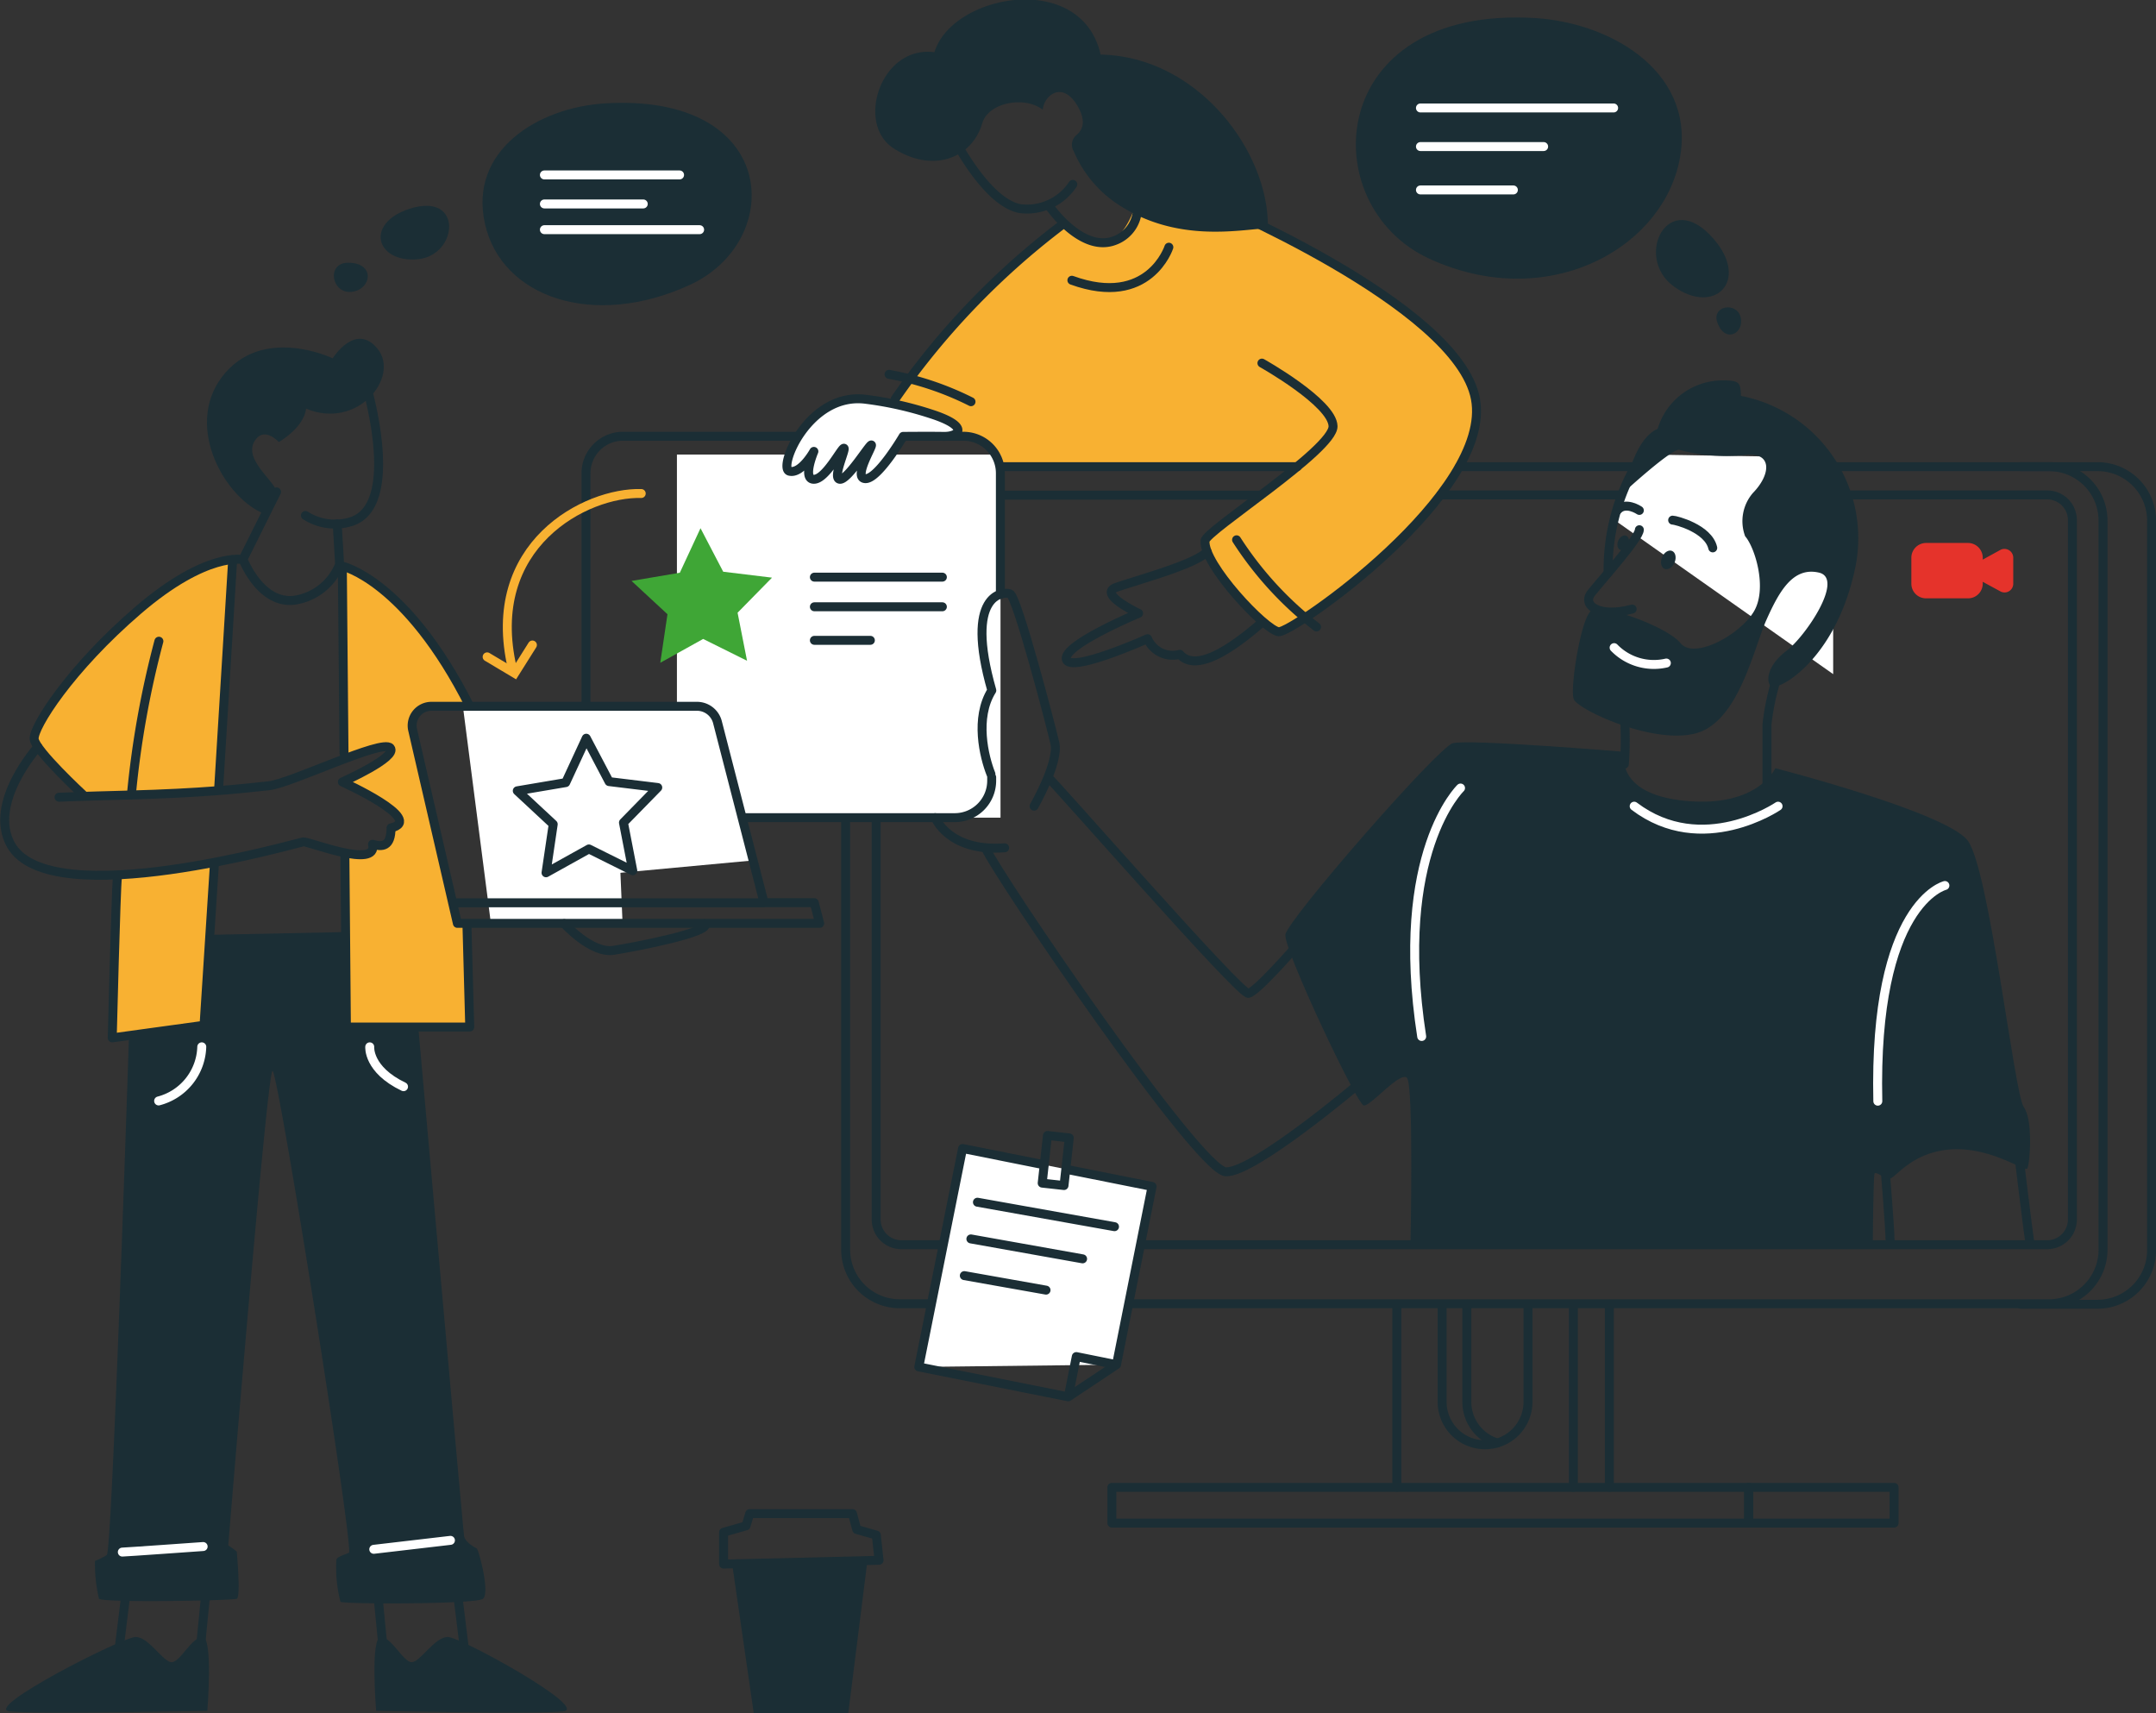 <?xml version="1.0" encoding="UTF-8"?> <svg xmlns="http://www.w3.org/2000/svg" viewBox="0 0 170.97 135.82"><rect x="0" y="0" width="170.97" height="135.82" fill="#333333" stroke="none"/><defs><style>.cls-1{fill:#f8b132;}.cls-2{fill:#1b2e35;}.cls-3,.cls-4,.cls-9{fill:none;}.cls-3,.cls-7{stroke:#1b2e35;}.cls-3,.cls-4,.cls-7,.cls-9{stroke-linecap:round;stroke-width:0.71px;}.cls-3,.cls-4,.cls-7{stroke-linejoin:round;}.cls-4{stroke:#fff;}.cls-5{fill:#e5332b;}.cls-6,.cls-7{fill:#fff;}.cls-8{fill:#3fa636;}.cls-9{stroke:#f8b132;stroke-miterlimit:10;}</style></defs><g id="Слой_2" data-name="Слой 2"><g id="Слой_1-2" data-name="Слой 1"><path class="cls-1" d="M99.9,17.65c0,.15,17.89,9.22,17.21,15.28-.84,7.54-14.38,17.39-15.71,17.16S95,44,95.56,42.88c.25-.54,7.32-5.87,7.32-5.87L79.36,37s-1.54-2.86-2.89-2.45-.39-1.3-1.94-1.66-4-1.08-4-1.08S78.4,22.32,80.38,21a31,31,0,0,0,3.73-3.07s2.67,2,4,1.24,2-3.08,2-3.08Z"></path><path class="cls-2" d="M85.15,12a1,1,0,0,1,.21-1.29c.46-.37.81-1.05.11-2.27-1.21-2.11-2.69-.86-2.78.26-1.44-1.12-4.32-.58-4.8,1.08-.83,2.81-4,4-7.12,1.92-2.89-2-.89-8.11,3.33-7.56,1.41-4.62,11.66-6.52,13.18.19,7.78.15,13.39,7.79,13.26,13.76-2.34.13-7.4,1.23-12.14-2.06A9.48,9.48,0,0,1,85.15,12Z"></path><path class="cls-3" d="M85.07,14.62a4.35,4.35,0,0,1-4.18,1.92c-2.65-.48-5.2-5.51-5.2-5.51"></path><path class="cls-3" d="M90.17,16.07a2.75,2.75,0,0,1-1.77,3c-2.57,1-5.1-2.6-5.1-2.6"></path><path class="cls-3" d="M95.42,15.76S115.59,24.12,117,31.62,102.46,50.2,101.4,50.09s-6-5.35-5.84-7.21c0-.76,10.2-7.22,10.15-9.09s-5.64-5-5.64-5"></path><path class="cls-3" d="M95.72,43.74c-.92,1-5.12,2.12-7.2,2.83-1.51.52,1.77,2.06,1.77,2.06s-6,2.5-5.73,3.64S91,50.64,91,50.64a2.17,2.17,0,0,0,2.56,1.24c1,1.15,3.1.41,6.36-2.4"></path><path class="cls-3" d="M92.69,19.6S91.12,24.44,85,22.22"></path><path class="cls-2" d="M47.94,8.2c13.84-.86,14.39,10.88,6.76,14.39s-14.92,1-16.24-4.83S42.68,8.53,47.94,8.2Z"></path><path class="cls-2" d="M32.46,16.56c4.32-1.41,3.89,3.74.62,4S28.92,17.71,32.46,16.56Z"></path><path class="cls-2" d="M27.59,20.83c2.23,0,1.87,2.14.29,2.31S25.85,20.86,27.59,20.83Z"></path><line class="cls-4" x1="43.17" y1="18.21" x2="55.48" y2="18.21"></line><line class="cls-4" x1="43.17" y1="16.17" x2="51.01" y2="16.17"></line><line class="cls-4" x1="43.17" y1="13.87" x2="53.89" y2="13.87"></line><path class="cls-2" d="M121.72,1.43c-16.66-1-17.57,14.85-8.38,19.08s18.21-.59,19.79-7.56S128.05,1.83,121.72,1.43Z"></path><path class="cls-2" d="M135.87,18.92c-3.59-4.12-6.34,1.46-3.14,3.79S138.81,22.29,135.87,18.92Z"></path><path class="cls-2" d="M136.19,25.58c.62,1.71,2.17.81,1.84-.44S135.7,24.25,136.19,25.58Z"></path><line class="cls-4" x1="112.64" y1="8.56" x2="127.96" y2="8.56"></line><line class="cls-4" x1="112.64" y1="11.62" x2="122.41" y2="11.62"></line><line class="cls-4" x1="112.64" y1="15.06" x2="120.01" y2="15.06"></line><path class="cls-3" d="M98.06,42.8a27.59,27.59,0,0,0,6.34,6.91"></path><path class="cls-3" d="M77,31.85a24,24,0,0,0-6.5-2.17"></path><path class="cls-3" d="M71,31.62A60.4,60.4,0,0,1,84.11,17.91"></path><polygon class="cls-2" points="58.07 124.07 59.77 135.82 67.27 135.82 68.79 123.71 58.07 124.07"></polygon><polygon class="cls-3" points="57.38 124.01 69.71 123.71 69.49 121.71 67.94 121.27 67.6 120.01 59.45 120.01 59.16 120.98 57.38 121.49 57.38 124.01"></polygon><path class="cls-5" d="M158.65,43.59l-1.42.78v-.15a1.17,1.17,0,0,0-1.16-1.17h-3.34a1.17,1.17,0,0,0-1.16,1.17v2.06a1.16,1.16,0,0,0,1.16,1.16h3.34a1.16,1.16,0,0,0,1.16-1.16v-.15l1.42.77a.69.69,0,0,0,1-.6V44.2A.7.7,0,0,0,158.65,43.59Z"></path><path class="cls-3" d="M102.88,37H71.35a4.28,4.28,0,0,0-4.29,4.28v57.8a4.29,4.29,0,0,0,4.29,4.29h91.13a4.29,4.29,0,0,0,4.29-4.29V41.32A4.28,4.28,0,0,0,162.48,37H115.74"></path><path class="cls-3" d="M99.93,39.26H71.48a2,2,0,0,0-2,2V96.69a2,2,0,0,0,2,2h90.86a2,2,0,0,0,2-2V41.24a2,2,0,0,0-2-2H114.25"></path><rect class="cls-6" x="53.67" y="36.03" width="25.66" height="28.79" transform="translate(133.01 100.86) rotate(-180)"></rect><path class="cls-3" d="M160.26,103.41h6.07a4.29,4.29,0,0,0,4.29-4.29V41.32A4.28,4.28,0,0,0,166.33,37h-6.07"></path><line class="cls-3" x1="110.77" y1="103.41" x2="110.77" y2="117.92"></line><line class="cls-3" x1="124.77" y1="103.41" x2="124.77" y2="117.92"></line><line class="cls-3" x1="127.62" y1="103.41" x2="127.62" y2="117.92"></line><path class="cls-3" d="M114.36,103.41v7.74a3.4,3.4,0,0,0,3.41,3.4h0a3.4,3.4,0,0,0,3.4-3.4v-7.74"></path><path class="cls-3" d="M116.32,103.41v7.74a3.4,3.4,0,0,0,2.42,3.26"></path><rect class="cls-3" x="88.18" y="117.92" width="50.5" height="2.83" transform="translate(226.85 238.68) rotate(-180)"></rect><rect class="cls-3" x="138.68" y="117.92" width="11.53" height="2.83" transform="translate(288.88 238.68) rotate(-180)"></rect><path class="cls-2" d="M111.85,98.67s.27-12.66-.28-13.21-2.87,2.26-3.42,2.19-6.36-12.38-6.22-13.54S114,59.28,115.2,58.93s13.61.68,13.61.68-.89,3.35,4.86,3.89,7.11-2.59,7.11-2.59,13.55,3.48,15.26,5.74,3.69,20.11,4.45,21.14.47,4.58.27,4.86-2.94-1.78-6.16-1.51-4.38,2.46-4.85,2.33-1-.62-1.1-.41-.14,5.61-.14,5.61Z"></path><path class="cls-3" d="M102.82,75S99.67,78.63,99,78.76s-15.6-17-15.87-17.1"></path><path class="cls-3" d="M82,63.92s2-3.48,1.65-5-3-11.64-3.56-11.84-3.63,0-1.44,7.66c-1.37,2.19-.61,5.27-.07,6.63"></path><path class="cls-3" d="M74.16,64.83s1.07,2.73,5.51,2.39"></path><polygon class="cls-6" points="128.04 41.24 145.37 53.45 145.37 36.28 129.98 36.03 128.04 41.24"></polygon><path class="cls-3" d="M107.68,86s-8.28,7-10.47,6.91-18-23.36-19.06-25.67"></path><path class="cls-2" d="M138.39,42.52c.77.87,1.8,4.16.67,6s-4.72,3.8-5.8,2.47-6.26-3.18-7.08-2.57-1.69,6.16-1.39,7,6.31,3.64,9.7,2.72,4.57-6.72,5.59-9,2.11-4.21,4.16-3.74-1.08,5.08-2.57,6.2S140,54,140.44,54.42s5-1.89,6.62-9.13a11.5,11.5,0,0,0-9-13.9c-.05-1-.05-1.23-1.44-1.23A5.38,5.38,0,0,0,131.45,34c-2,.88-2.64,5-2.64,5s3.8-3.49,4.37-3.33a14.08,14.08,0,0,0,5.11.41c2.31-.31,2.15,1.54.72,3A3.42,3.42,0,0,0,138.39,42.52Z"></path><path class="cls-3" d="M141,53.45a19,19,0,0,0-.88,4c0,1.54,0,5,0,5"></path><path class="cls-3" d="M128.81,56.73a26.15,26.15,0,0,1,0,3.86"></path><path class="cls-3" d="M130,42c0,.66-3,4-3.8,5s.62,2,3.23,1.29"></path><path class="cls-3" d="M129.52,37.24a16.76,16.76,0,0,0-2,8.16"></path><path class="cls-3" d="M130,40.47s-1.13-.77-1.75,0"></path><path class="cls-3" d="M132.64,41.24c.26,0,2.83.67,3.18,2.2"></path><path class="cls-4" d="M141,63.92s-6,4.1-11.41,0"></path><path class="cls-4" d="M115.82,62.48s-5.34,5.13-3.08,19.7"></path><path class="cls-4" d="M154.23,70.21s-5.67,1.37-5.32,17.1"></path><path class="cls-3" d="M160.08,91.48s.64,5.34.9,7.19"></path><path class="cls-3" d="M149.47,92.44s.41,5,.41,5.89"></path><path class="cls-3" d="M79.33,47.13V37.52a2.93,2.93,0,0,0-2.93-2.93h-27a2.93,2.93,0,0,0-2.93,2.93V64.83H75.71a2.93,2.93,0,0,0,2.93-2.93v-.27"></path><path class="cls-4" d="M132.14,52.57A4.39,4.39,0,0,1,128,51.35"></path><ellipse class="cls-2" cx="132.3" cy="44.4" rx="0.77" ry="0.54" transform="translate(40.28 149.31) rotate(-67.3)"></ellipse><ellipse class="cls-2" cx="128.72" cy="43.04" rx="0.61" ry="0.43" transform="translate(39.34 145.18) rotate(-67.3)"></ellipse><polygon class="cls-6" points="57.69 60.34 59.73 68.22 40.15 70.04 40.03 56.02 54.06 56.02 57.69 60.34"></polygon><path class="cls-1" d="M27.32,68l.32,13.48h9.61l-.14-8.2h-.84s-3.31-15-3.58-16.06,3-1.15,3-1.15l1.4-.3a32.24,32.24,0,0,0-4.5-6.8A15.61,15.61,0,0,0,27.28,45l.07,15.18s2.68-1.73,3.43-1c.45.44,0,.89-.73,1.48s-2.65.86-2.25,1.52c.54.88,4.13,2.29,3.82,3.15a4.62,4.62,0,0,1-2.18,2.26Z"></path><polygon class="cls-1" points="9.42 69.4 16.96 68.55 16.18 81.27 8.89 82.29 9.42 69.4"></polygon><path class="cls-1" d="M17.33,62.68l1.12-18.3a23.85,23.85,0,0,0-10.79,7c-5.27,5.67-5,7.19-4.95,7.53s4.08,4.34,4.08,4.34Z"></path><polygon class="cls-6" points="36.71 56.02 48.64 56.02 49.37 73.23 38.93 73.23 36.71 56.02"></polygon><line class="cls-3" x1="27.15" y1="45.27" x2="27.28" y2="59.73"></line><path class="cls-2" d="M21.81,39.27c.82-.61-2.84-2.74-1.53-4.43.74-1,1.83.21,1.83.21s2-1.14,2.16-2.65c4.11,1.71,7.44-2.52,5.69-4.72s-3.58.73-3.58.73-5.61-2.71-8.79,1.49c-3,4,.31,9.71,3.47,10.88Z"></path><path class="cls-3" d="M24.22,40.87a4.34,4.34,0,0,0,3.59.5c4.15-1.25,1.19-11,1.19-11"></path><path class="cls-3" d="M21.93,39l-2.66,5.34s1.33,3.51,4,3.26a4.57,4.57,0,0,0,3.66-2.85c0-.08-.19-3.22-.19-3.22"></path><path class="cls-3" d="M19.27,44.37s-2.87-.66-8.3,4S2.61,57.68,2.71,58.6,6.57,63,6.57,63"></path><path class="cls-3" d="M27.15,44.89S32.2,46,37.25,56"></path><path class="cls-3" d="M12.6,50.84A74.62,74.62,0,0,0,10.42,63"></path><path class="cls-3" d="M4.68,63.21s1.86-.08,5.41-.17c6-.16,9-.5,11.23-.74,1.74-.18,9-3.73,9.63-3S27.15,62,27.15,62s6.64,3,3.86,3.64c0,1.52-.71,1.52-1.47,1.3.47,2-5.06-.24-5.49-.19S4,72.52.87,67C-1,63.66,3,59.23,3,59.23"></path><line class="cls-3" x1="17.34" y1="62.5" x2="18.45" y2="44.38"></line><path class="cls-3" d="M9.31,69.59c-.11.73-.41,12.7-.41,12.7l7.28-1L17,68.55"></path><polyline class="cls-3" points="27.35 67.83 27.47 81.43 37.25 81.43 37.03 73.38"></polyline><path class="cls-2" d="M10.23,82.1S8.9,123,8.47,123.29a5.08,5.08,0,0,1-.94.47,12.18,12.18,0,0,0,.32,3c.29.33,10.61.15,10.93,0s0-3.65,0-3.73a6.13,6.13,0,0,0-.68-.5S21.17,85,21.61,84.91s6.48,38,6.06,38.2-1,.33-1,.6A10.78,10.78,0,0,0,27,127c.27.2,10.69.2,11.29-.23s-.33-3.91-.49-4-.92-.48-1-1-3.63-40.32-3.63-40.32H27.47l-.12-7.55-10.73.22-.44,7.17Z"></path><path class="cls-3" d="M35.89,71.58h24.7L56.9,57.28A1.68,1.68,0,0,0,55.27,56H34.2a1.53,1.53,0,0,0-1.48,1.86l3.55,15.35H65l-.43-1.64h-4"></path><path class="cls-2" d="M29.83,135.65s-.49-5.89.38-5.86,1.8,2.06,2.47,2,1.8-2,2.83-2,11.27,5.66,9.16,5.9S29.83,135.65,29.83,135.65Z"></path><line class="cls-3" x1="30.35" y1="130.39" x2="29.97" y2="126.5"></line><line class="cls-3" x1="36.89" y1="131.25" x2="36.24" y2="125.99"></line><path class="cls-2" d="M16.44,135.65s.48-5.89-.39-5.86-1.79,2.06-2.47,2-1.79-2-2.82-2-12.16,5.66-10,5.9S16.44,135.65,16.44,135.65Z"></path><line class="cls-3" x1="15.92" y1="130.39" x2="16.3" y2="126.5"></line><line class="cls-3" x1="9.38" y1="131.25" x2="10.03" y2="125.99"></line><path class="cls-3" d="M44.74,73.23s2.16,2.39,3.9,2.12,7.94-1.47,7.23-2.12"></path><path class="cls-4" d="M16,83a4.57,4.57,0,0,1-3.42,4.29"></path><path class="cls-4" d="M29.32,83S29.16,84.8,32,86.16"></path><path class="cls-4" d="M9.7,123.06c.23,0,6.41-.44,6.41-.44"></path><line class="cls-4" x1="29.64" y1="122.84" x2="35.72" y2="122.13"></line><polygon class="cls-3" points="50.18 69.04 46.7 67.31 43.3 69.2 43.87 65.35 41.02 62.7 44.86 62.05 46.49 58.53 48.3 61.97 52.16 62.44 49.44 65.22 50.18 69.04"></polygon><path class="cls-7" d="M68.67,31.66a27.71,27.71,0,0,1,5.17,1.16c3.11,1,2.22,1.8,1,1.78s-3.22,0-3.22,0-2,3.4-3,3.35.63-2.62.48-2.67S67.23,38.06,66.6,38s.53-2.46.32-2.46S65.48,38,64.54,38s0-2.21,0-2.21-1,1.81-1.94,1.57S64.12,31.06,68.67,31.66Z"></path><polygon class="cls-8" points="59.24 52.39 55.76 50.66 52.36 52.55 52.93 48.7 50.08 46.06 53.91 45.41 55.55 41.88 57.35 45.33 61.22 45.8 58.49 48.58 59.24 52.39"></polygon><line class="cls-3" x1="64.58" y1="45.76" x2="74.73" y2="45.76"></line><line class="cls-3" x1="64.58" y1="48.11" x2="74.73" y2="48.11"></line><line class="cls-3" x1="64.58" y1="50.77" x2="69.02" y2="50.77"></line><path class="cls-9" d="M50.85,39.13C46.48,39,38.33,43.19,40.63,53"></path><polyline class="cls-9" points="42.22 51.14 40.81 53.38 38.63 52.08"></polyline><polygon class="cls-6" points="76.33 91.06 72.86 108.38 88.54 108.2 91.36 94.07 76.33 91.06"></polygon><rect class="cls-3" x="82.84" y="90.12" width="1.74" height="3.8" transform="translate(10.63 -8.65) rotate(6.31)"></rect><polyline class="cls-3" points="84.65 92.73 91.36 94.07 88.54 108.2 84.71 110.75 72.86 108.38 76.33 91.06 82.78 92.35"></polyline><polyline class="cls-3" points="84.75 110.58 85.35 107.56 88.38 108.17"></polyline><line class="cls-3" x1="77.51" y1="95.32" x2="88.38" y2="97.26"></line><line class="cls-3" x1="76.99" y1="98.23" x2="85.85" y2="99.81"></line><line class="cls-3" x1="76.47" y1="101.14" x2="82.95" y2="102.29"></line></g></g></svg> 